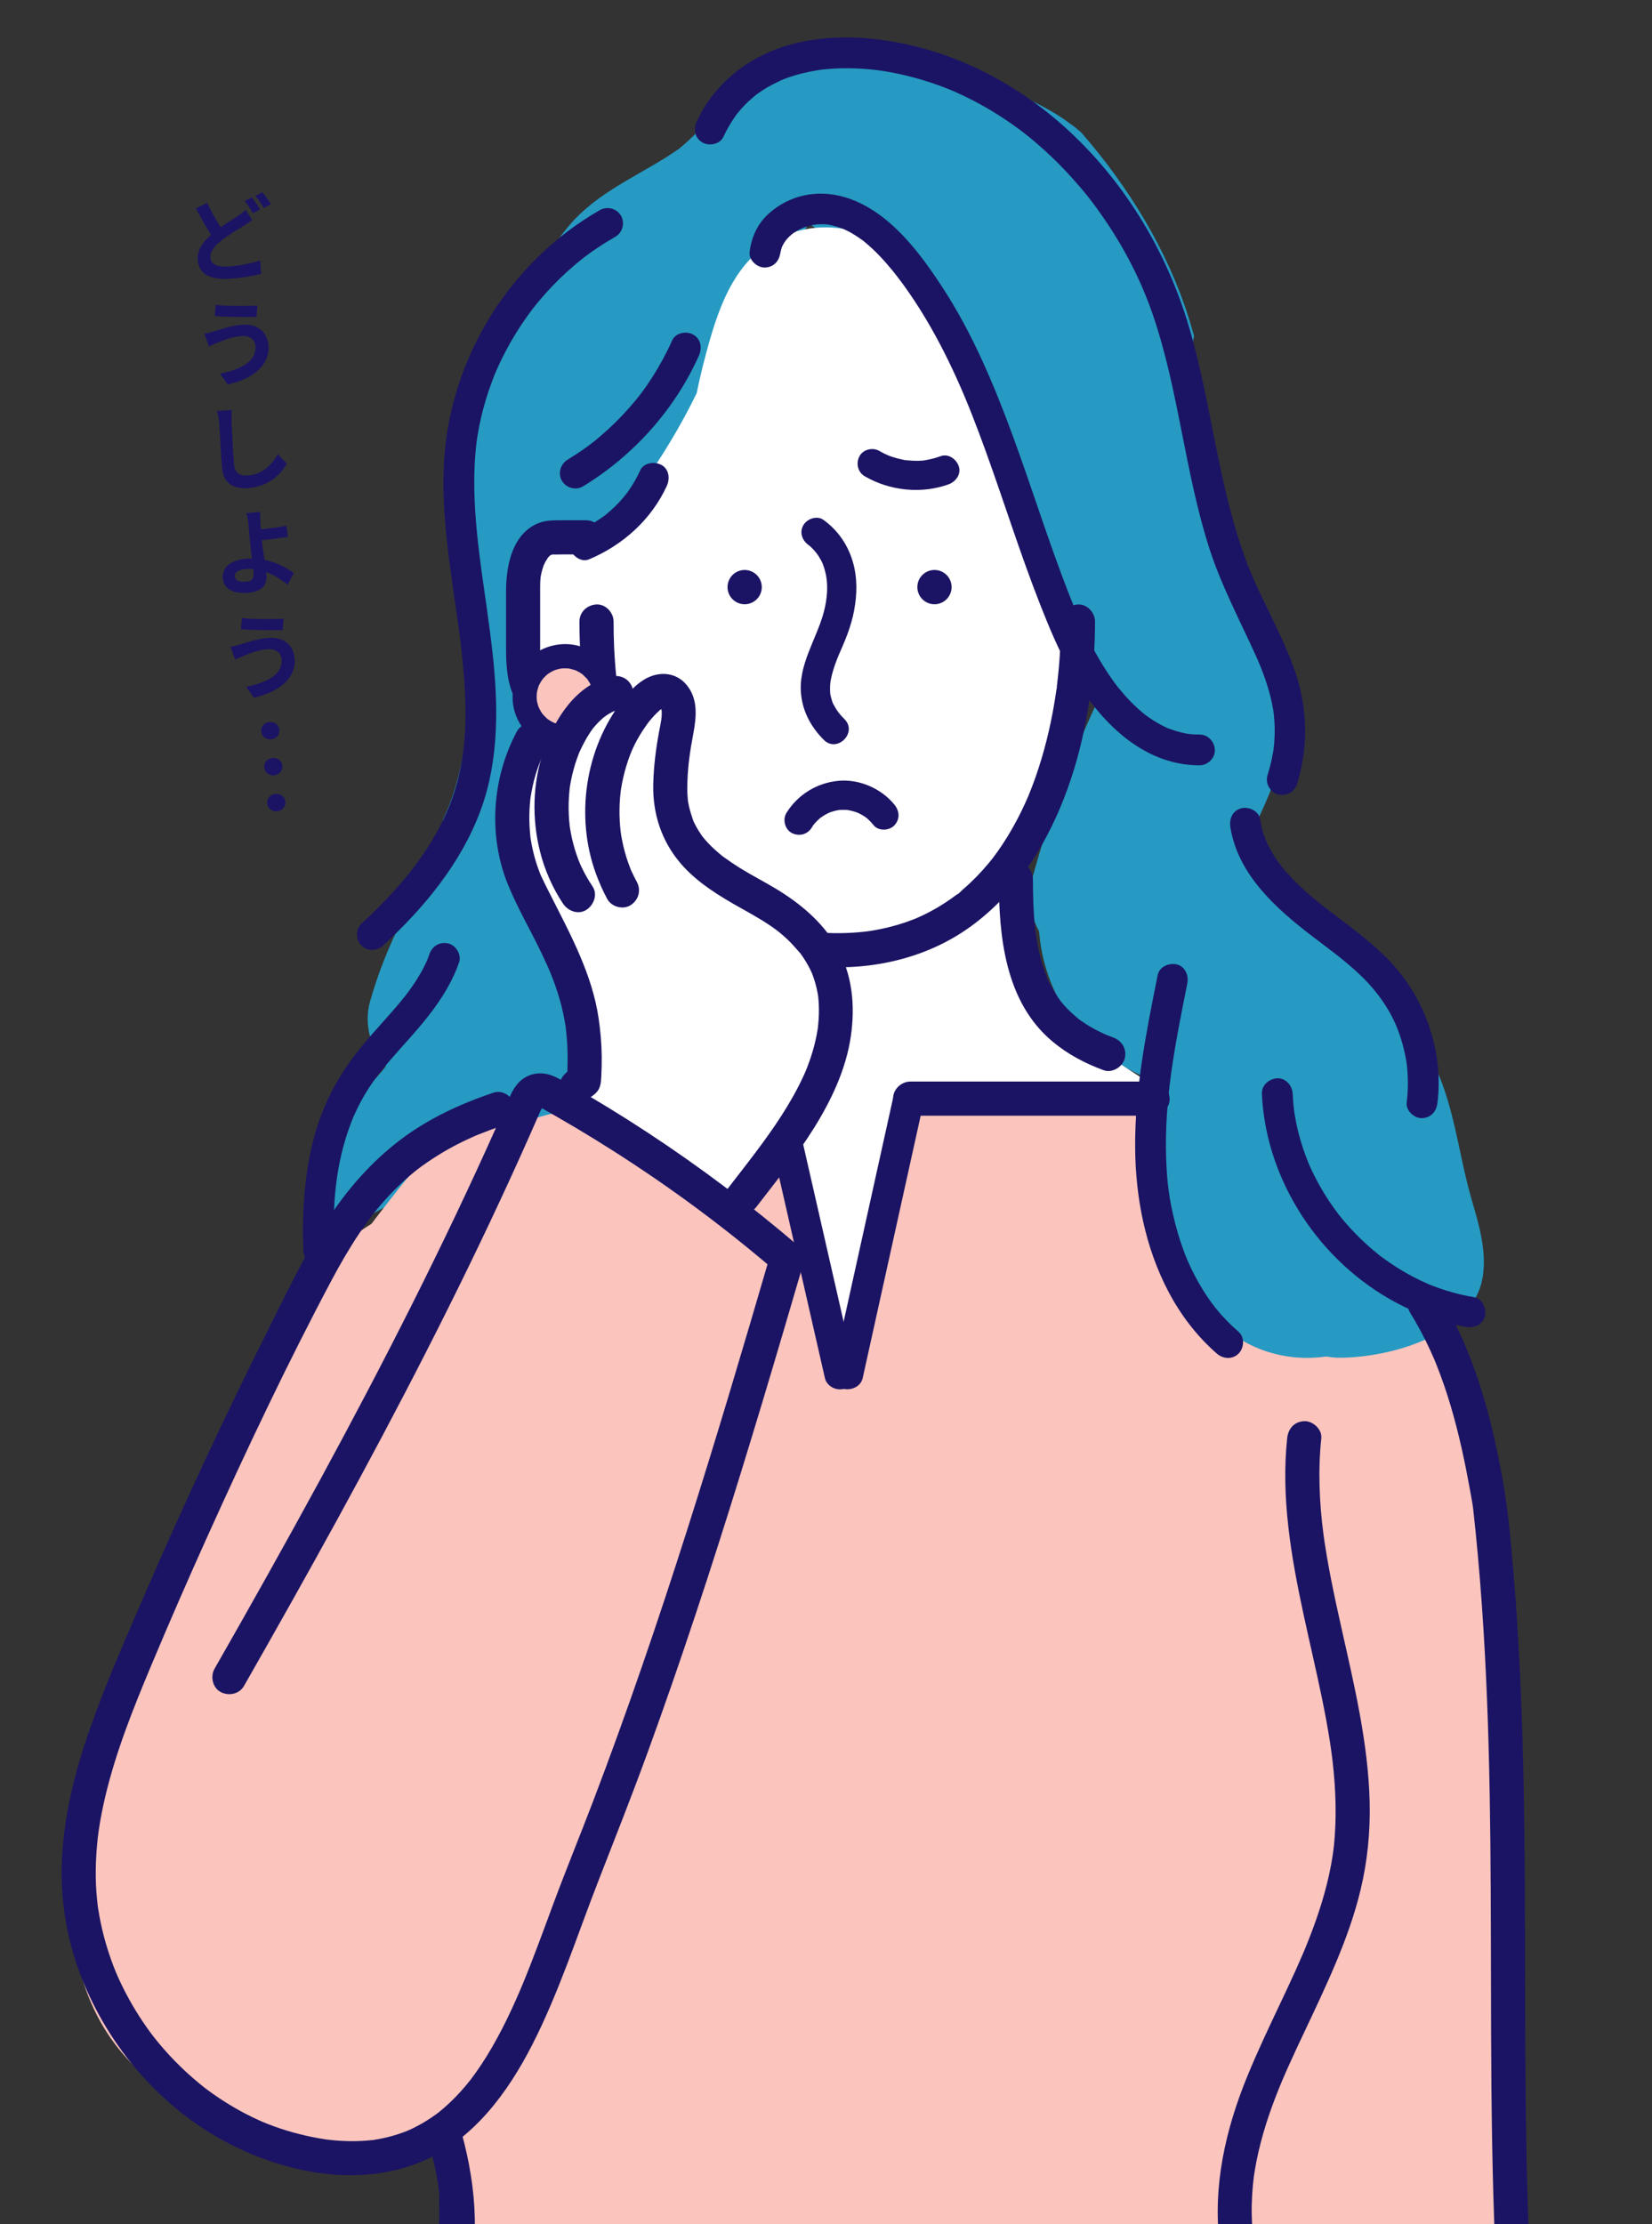 <?xml version="1.0" encoding="utf-8"?>
<!-- Generator: Adobe Illustrator 15.0.0, SVG Export Plug-In  -->
<!DOCTYPE svg PUBLIC "-//W3C//DTD SVG 1.1//EN" "http://www.w3.org/Graphics/SVG/1.1/DTD/svg11.dtd">
<svg version="1.1"
	 xmlns="http://www.w3.org/2000/svg" xmlns:xlink="http://www.w3.org/1999/xlink" xmlns:a="http://ns.adobe.com/AdobeSVGViewerExtensions/3.0/"
	 x="0px" y="0px" width="243px" height="327px" viewBox="0 0 243 327" enable-background="new 0 0 243 327" xml:space="preserve">
<rect x="0" y="0" width="243" height="327" fill="#333333" stroke="none"/>
<defs>
</defs>
<g>
	<defs>
		<rect id="SVGID_2_" width="243" height="327"/>
	</defs>
	<clipPath id="SVGID_4_">
		<use xlink:href="#SVGID_2_"  overflow="visible"/>
	</clipPath>
	<g clip-path="url(#SVGID_4_)">
		<g>
			<g>
				<path fill="#FBC4BD" d="M221.521,253.37c-0.49-13.246-0.545-26.818-4.14-39.679c-3.213-11.497-8.876-21.929-16.21-31.284
					c-3.779-4.819-8.104-9.175-12.896-12.986c-6.1-4.852-13.051-10.009-21.189-9.873c-1.075-0.403-2.245-0.588-3.484-0.485
					c-4.753,0.393-9.51,0.764-14.261,1.18c-1.72,0.15-3.407,0.331-5.063,0.598c-0.129-0.015-0.259-0.024-0.389-0.04
					c-1.791-0.212-3.605,0.371-5.19,1.401c-1.466,0.51-2.902,1.151-4.307,1.978c-3.454,2.033-6.326,7.345-4.641,11.405
					c0.512,1.233,0.968,2.474,1.316,3.764c-1.786,6.093-3.721,12.14-5.797,18.139c-0.294-0.931-0.584-1.863-0.857-2.8
					c-1.231-4.222-2.26-8.499-3.212-12.791c-1.021-4.601-1.457-9.829-3.732-14.021c-3.457-6.368-9.869-7.764-16.579-7.505
					c-5.871,0.226-12.987,0.478-17.188,5.086c-0.651,0.713-1.192,1.508-1.659,2.354c-4.963,1.292-9.735,3.218-14.237,5.676
					c-1.718,0.695-3.426,1.426-5.122,2.194c-8.859,4.016-17.385,9.726-22.362,18.319c-2.934,5.067-4.653,10.819-5.704,16.709
					c-10.053,22.795-10.93,48.409-11.18,73.052c-0.066,6.478-0.125,12.957-0.354,19.431c0.068,0.054,0.137,0.103,0.204,0.161
					c8.511,7.439,16.973,14.221,28.707,14.908c0.884,0.053,1.607,0.344,2.176,0.782c0.002-0.001,0.004-0.002,0.006-0.002
					c2.371-0.804,4.686-1.763,7.057-2.566c1.984-0.672,4.221,0.771,4.75,2.696c0.141,0.514,0.168,1.021,0.102,1.503
					c0.255,0.358,0.444,0.783,0.54,1.277c1.773,9.106,0.697,18.398-1.711,27.288c-0.044,0.164-0.097,0.317-0.155,0.466
					c11.705,1.413,23.295,1.503,35.101,1.025c24.418-0.986,48.834-2.026,73.251-3.04c13.786-0.572,27.572-1.145,41.358-1.717
					c5.301-0.221,10.308-4.449,10.099-10.099L221.521,253.37z"/>
				<path fill="#269AC2" d="M218.258,185.007c-0.096-2.809-0.893-5.604-1.696-8.321c-2.4-8.125-2.657-16.237-7.545-23.568
					c-0.756-1.712-2.179-2.996-3.882-3.834c-3.815-6.167-9.114-11.646-14.246-16.45c-0.842-0.789-1.822-1.419-2.872-1.895
					c-0.627-1.097-1.229-2.208-1.774-3.348c-0.091-0.19-0.488-1.119-0.566-1.276c-0.275-0.719-0.535-1.444-0.785-2.173
					c-0.218-0.636-0.496-1.251-0.823-1.839c1.985-3.646,3.521-7.481,4.614-11.508c1.566-2.087,2.44-4.907,2.263-7.587
					c-8.63-16.321-16.023-33.2-15.542-52.093c0.016-0.611,0.102-1.177,0.239-1.703c-0.263-0.912-0.525-1.825-0.811-2.731
					c-3.1-9.851-8.818-19.216-15.794-27.211c-0.338-0.293-0.682-0.584-1.036-0.871c0.144,0.138-1.357-0.983-1.529-1.099
					c-0.751-0.502-1.521-0.976-2.309-1.419c-0.598-0.337-1.207-0.657-1.824-0.959c-0.346-0.17-0.697-0.33-1.048-0.488
					c-0.11-0.043-0.292-0.115-0.558-0.221c-3.729-1.403-7.818-2.281-11.484-2.659c-1.747-0.18-3.367-0.828-4.594-1.882
					c-1.216-0.357-2.445-0.624-3.679-0.808c-0.203-0.132-0.397-0.273-0.602-0.403c-3.63-2.296-8.825-1.57-11.985,1.299
					c-4.477-1.425-9.441,0.139-11.983,4.392c-0.6,1.004-1.229,1.985-1.911,2.935c-0.086,0.106-0.195,0.235-0.313,0.368
					c-0.522,0.584-1.041,1.166-1.59,1.726c-0.873,0.89-1.792,1.728-2.75,2.525c-0.057,0.036-0.125,0.081-0.211,0.138
					c-0.52,0.348-1.033,0.701-1.563,1.033c-4.919,3.085-10.385,5.456-14.251,9.966c-2.19,2.555-3.886,5.343-5.347,8.266
					c-1.303,0.802-2.417,1.925-3.181,3.397c-3.22,6.219-6.078,12.616-8.637,19.135c-0.071,0.18-0.146,0.367-0.219,0.55
					c0.387,0.854,0.639,1.79,0.733,2.766c1.022,10.593,2.352,21.172,2.054,31.839c-0.194,6.979-0.913,15.048-4.1,21.59
					c0.152,1.777,0.314,3.555,0.496,5.33c-2.835,2.533-4.838,6.14-6.518,9.445c-1.926,3.792-3.512,7.803-4.671,11.895
					c-0.927,3.272,0.079,6.977,2.321,9.525c-0.169,0.217-0.409,0.521-0.586,0.732c-0.629,0.747-1.285,1.47-1.955,2.176
					c-1.809,1.813-3.705,3.536-5.674,5.179c-4.072,3.399-3.772,10.819,0,14.282c0.735,0.675,1.5,1.211,2.282,1.639
					c6.525-3.938,13.299-7.373,20.482-9.822c0.199-0.222,0.402-0.44,0.599-0.663c0.353,0.062,0.715,0.097,1.082,0.114
					c2.487-0.787,5.024-1.455,7.617-1.982c3.965-2.355,6.547-6.504,8.916-10.975c1.752-3.308,3.38-6.707,4.63-10.229
					c0.566-0.858,0.981-1.831,1.181-2.923c0.161-0.879,0.294-1.759,0.414-2.638c0.209-0.97,0.388-1.948,0.521-2.938
					c0.899-6.693-0.364-12.922-1.941-19.422c-1.575-6.491-3.15-12.981-4.725-19.473c-0.691-2.848-2.875-5.207-5.548-6.467
					c-0.025-3.465-0.002-6.929,0.078-10.395c2.907,0.245,5.937-0.55,7.786-2.837c9.245-11.439,16.021-24.479,19.293-38.879
					c0.038-0.165,0.062-0.331,0.092-0.496c2.446-0.622,4.622-2.086,5.768-4.517c0.555-1.176,1.272-2.234,1.892-3.375
					c0.015-0.014,0.028-0.03,0.043-0.045c0.505,0.435,1.073,0.815,1.704,1.131c1.515,0.758,2.985,1.578,4.399,2.512
					c0.489,0.322,0.965,0.664,1.439,1.007c0.172,0.142,0.606,0.486,0.889,0.731c2.456,2.116,4.629,4.49,6.698,6.979
					c0.099,0.118,0.173,0.207,0.237,0.283c0.008,0.021,0.057,0.096,0.175,0.261c0.455,0.635,0.916,1.265,1.358,1.908
					c0.978,1.42,1.911,2.87,2.809,4.343c1.709,2.803,3.283,5.685,4.786,8.602c1.178,2.287,2.331,4.586,3.488,6.879
					c0.024,0.059,0.048,0.118,0.072,0.177c1.194,2.903,2.399,5.806,3.652,8.686c-2.797,4.124-2.064,8.91,1.098,12.883
					c3.315,4.165,6.846,8.135,10.575,11.908c-4.347,9.035-7.933,18.436-10.556,28.114c-0.691,2.552-0.257,5.36,1.018,7.68
					c0.077,0.838,0.176,1.679,0.325,2.525c1.527,8.672,7.225,15.477,15.145,18.873c-0.323,0.986-0.465,2.046-0.371,3.161
					c0.814,9.599,2.311,21.248,8.045,29.335c3.642,5.136,8.905,8.465,15.287,8.81c1.305,0.07,2.594-0.003,3.865-0.18
					c0.601,0.114,1.22,0.182,1.867,0.183c7.529,0.011,20-3.43,21.145-12.172C218.254,186.633,218.285,185.819,218.258,185.007z"/>
				<path fill="#FFFFFF" d="M170.293,160.432c-0.207-0.227-0.139-0.191-0.008-0.089c0-0.01-0.002-0.019-0.002-0.027
					c-0.002-0.003-0.004-0.004-0.006-0.007c-0.263-0.236-0.518-0.48-0.777-0.721c-0.071-0.024-0.942-0.696-1.14-0.826
					c-2.25-1.488-4.5-2.86-6.628-4.495c-0.888-0.063-1.648-0.161-2.449-0.313c-5.541-4.317-8.667-11.236-9.749-18.217
					c-0.031-0.083-0.065-0.165-0.096-0.249c-0.682-1.807-1.295-3.637-1.901-5.471c-0.338-1.024-0.833-2.014-1.456-2.918
					c1.822-2.106,3.488-4.396,4.979-6.547c6.066-8.745,6.803-19.314,4.69-29.478c-2.275-10.942-7.473-21.562-12.113-31.659
					c-0.27-0.587-0.618-1.124-1.024-1.612c-1.254-5.231-2.858-10.662-5.625-15.116c-4.76-7.664-14.187-11.808-22.663-7.559
					c-6.636,3.327-8.912,10.941-10.658,17.581c-0.439,1.671-0.838,3.372-1.186,5.091c-0.282,0.576-0.568,1.15-0.861,1.721
					c-2.492,4.846-5.407,9.445-8.661,13.813c-0.948,1.272-1.394,2.811-1.447,4.403c-0.397-0.11-0.794-0.2-1.187-0.253
					c-5.072-0.682-9.515,2.4-11.08,7.233c-0.578,1.785-0.755,3.615-0.609,5.407c-0.367,7.063,1.593,14.17,8.047,18.144
					c1.665,1.025,3.582,1.702,5.575,2.023c0.653,2.342,1.332,4.677,2.224,6.944c1.884,4.783,4.448,9.167,8.105,12.595
					c-0.006,0.029-0.011,0.06-0.017,0.09c-0.814,4.152-1.91,8.252-3.273,12.258c-1.26,3.703-1.941,5.386-3.439,8.41
					c-3.351,1.724-5.852,5.455-5.687,9.129c0.011,0.235,0.038,0.46,0.06,0.688c0.297-0.023,0.597-0.029,0.902,0.003
					c6.44,0.681,12.809,1.886,19.247,2.566c3.019,0.318,5.746,1.864,6.588,5.016c3.118,11.676,4.078,24.142,8.15,35.57
					c0.356-1.006,0.729-2.01,1.11-3.013c1.34-11.651,3.024-23.437,7.076-34.482c0.434-1.182,1.107-2.227,1.952-3.058
					c0.91-1.955,2.625-3.507,4.91-3.834c-0.162,1.017-0.172,1.985-0.056,2.903c0.698-0.243,1.479-0.384,2.349-0.386
					c9.203-0.025,18.433-0.586,27.587,0.642c0.234,0.031,0.462,0.079,0.691,0.125C170.498,161.817,170.346,161.137,170.293,160.432z
					"/>
			</g>
			<g>
				<path fill="#1B1464" d="M156.051,91.38c-0.002,1.799-0.064,3.597-0.191,5.391c-0.064,0.912-0.144,1.823-0.241,2.732
					c-0.047,0.446-0.099,0.893-0.154,1.338c-0.023,0.189-0.004,0.501-0.086,0.67c0.162-0.334,0.059-0.425,0.021-0.163
					c-0.024,0.168-0.048,0.336-0.072,0.504c-0.549,3.739-1.376,7.443-2.543,11.039c-0.3,0.927-0.623,1.846-0.971,2.755
					c-0.163,0.427-0.331,0.852-0.504,1.273c-0.042,0.104-0.08,0.218-0.131,0.315c0.028-0.053,0.23-0.533,0.053-0.128
					c-0.103,0.234-0.204,0.47-0.309,0.702c-0.772,1.722-1.643,3.4-2.623,5.014c-0.477,0.785-0.979,1.555-1.509,2.305
					c-0.255,0.361-0.523,0.713-0.785,1.07c-0.198,0.271,0.3-0.375,0.089-0.114c-0.07,0.086-0.137,0.174-0.206,0.26
					c-0.155,0.194-0.311,0.386-0.47,0.577c-1.16,1.392-2.429,2.693-3.805,3.873c-0.27,0.231-0.683,0.729-1.02,0.836
					c0.31-0.099,0.325-0.245,0.116-0.09c-0.088,0.066-0.176,0.133-0.265,0.198c-0.222,0.164-0.446,0.325-0.672,0.483
					c-0.752,0.524-1.53,1.014-2.329,1.464c-0.813,0.458-1.648,0.876-2.502,1.253c-0.1,0.044-0.21,0.102-0.315,0.137
					c0.562-0.184,0.256-0.106,0.122-0.055c-0.215,0.084-0.43,0.171-0.646,0.253c-0.493,0.187-0.991,0.359-1.493,0.519
					c-0.947,0.3-1.908,0.553-2.879,0.759c-0.485,0.104-0.973,0.195-1.463,0.276c-0.249,0.041-0.499,0.074-0.748,0.113
					c-0.361,0.058,0.465-0.048,0.099-0.014c-0.16,0.015-0.319,0.038-0.479,0.056c-2.318,0.254-4.668,0.286-6.992,0.084
					c-0.289-0.025-0.577-0.054-0.865-0.086c-0.143-0.017-0.286-0.035-0.428-0.052c-0.387-0.045,0.412,0.067,0.03,0.003
					c-0.591-0.101-1.183-0.19-1.771-0.311c-1.111-0.228-2.21-0.516-3.29-0.864c-0.513-0.166-1.021-0.346-1.524-0.538
					c-0.25-0.096-0.497-0.196-0.745-0.297c-0.342-0.138,0.382,0.174,0.049,0.019c-0.15-0.07-0.303-0.134-0.454-0.203
					c-1.016-0.465-2.006-0.986-2.964-1.562c-0.921-0.553-1.809-1.157-2.67-1.8c-0.065-0.049-0.393-0.308-0.132-0.1
					c0.26,0.207-0.066-0.055-0.128-0.105c-0.202-0.164-0.403-0.327-0.601-0.494c-0.422-0.355-0.834-0.721-1.237-1.098
					c-0.808-0.754-1.577-1.549-2.307-2.378c-0.345-0.392-0.681-0.792-1.008-1.198c-0.1-0.124-0.556-0.733-0.212-0.265
					c-0.175-0.237-0.354-0.472-0.527-0.711c-1.3-1.796-2.438-3.708-3.418-5.696c-0.237-0.479-0.464-0.965-0.683-1.453
					c-0.109-0.245-0.217-0.491-0.322-0.738c0.225,0.529-0.111-0.284-0.168-0.428c-0.526-1.331-0.996-2.685-1.422-4.05
					c-0.895-2.868-1.585-5.799-2.094-8.759c-0.481-2.805-0.775-5.57-0.92-8.671c-0.06-1.283-0.084-2.567-0.084-3.852
					c0-1.313-1.154-2.57-2.51-2.51c-1.359,0.062-2.51,1.103-2.51,2.51c0,6.183,0.674,12.397,2.121,18.412
					c1.274,5.296,3.144,10.546,5.983,15.217c4.987,8.206,12.934,14.503,22.443,16.451c8.905,1.823,18.746,0.424,26.325-4.765
					c6.812-4.663,11.386-11.646,14.366-19.236c2.907-7.404,4.271-15.446,4.553-23.376c0.032-0.9,0.047-1.802,0.048-2.703
					c0.001-1.313-1.155-2.57-2.51-2.51C157.199,88.932,156.052,89.973,156.051,91.38L156.051,91.38z"/>
				<circle fill="#1B1464" cx="137.456" cy="86.319" r="2.52"/>
				<circle fill="#1B1464" cx="109.535" cy="86.319" r="2.52"/>
				<path fill="#1B1464" d="M118.949,80.147c0.459,0.33,1.129,1.076,1.482,1.647c0.557,0.903,0.724,1.341,0.983,2.377
					c0.439,1.756,0.289,3.852-0.249,5.856c-1.075,4.005-3.794,7.735-3.329,12.086c0.28,2.618,1.497,4.815,3.346,6.67
					c1.957,1.964,5-1.077,3.042-3.042c-0.743-0.745-1.165-1.295-1.67-2.264c-0.197-0.377-0.075-0.164-0.039-0.069
					c-0.038-0.097-0.072-0.194-0.105-0.293c-0.066-0.193-0.124-0.389-0.173-0.587c-0.057-0.228-0.105-0.458-0.138-0.689
					c0.055,0.398,0.002-0.193-0.002-0.322c-0.014-0.437,0.007-0.874,0.057-1.309c-0.042,0.364,0.027-0.127,0.049-0.245
					c0.047-0.242,0.102-0.483,0.162-0.724c0.248-0.982,0.595-1.938,0.982-2.873c-0.077,0.186,0.13-0.301,0.16-0.367
					c0.124-0.282,0.249-0.563,0.37-0.847c0.269-0.631,0.534-1.264,0.771-1.907c0.424-1.146,0.774-2.324,0.996-3.528
					c0.437-2.362,0.483-4.801-0.2-7.125c-0.739-2.513-2.201-4.632-4.324-6.16c-0.943-0.679-2.396-0.164-2.943,0.771
					C117.544,78.288,118.004,79.467,118.949,80.147L118.949,80.147z"/>
				<path fill="#1B1464" d="M96.188,129.259c0,2.363,0.01,4.728-0.064,7.09c-0.032,1.009-0.08,2.018-0.158,3.024
					c-0.037,0.478-0.08,0.955-0.132,1.431c-0.021,0.189-0.004,0.525-0.083,0.698c0.02-0.044,0.088-0.611,0.02-0.151
					c-0.021,0.142-0.042,0.284-0.063,0.426c-0.278,1.788-0.71,3.554-1.357,5.245c-0.073,0.191-0.131,0.451-0.247,0.619
					c0.363-0.523,0.013-0.041-0.085,0.17c-0.203,0.439-0.421,0.873-0.652,1.299c-0.471,0.87-0.998,1.708-1.567,2.516
					c-0.164,0.232-0.342,0.456-0.503,0.689c-0.204,0.295,0.266-0.327,0.038-0.046c-0.104,0.128-0.204,0.259-0.307,0.386
					c-0.387,0.479-0.788,0.946-1.199,1.404c-0.963,1.069-1.987,2.082-3.043,3.061c-0.965,0.895-0.973,2.656,0,3.549
					c1.033,0.949,2.519,0.954,3.549,0c3.358-3.11,6.474-6.693,8.292-10.939c1.68-3.923,2.288-8.07,2.477-12.314
					c0.121-2.716,0.104-5.437,0.104-8.155c0-1.313-1.154-2.57-2.509-2.509C97.338,126.811,96.188,127.853,96.188,129.259
					L96.188,129.259z"/>
				<path fill="#1B1464" d="M146.919,129.259c0.007,8.471,0.931,18.052,7.897,23.868c2.258,1.886,4.79,3.221,7.546,4.228
					c1.235,0.45,2.803-0.505,3.087-1.753c0.322-1.416-0.431-2.604-1.753-3.087c-0.285-0.104-0.568-0.214-0.852-0.323
					c-0.086-0.033-0.446-0.189-0.016-0.003c-0.133-0.058-0.267-0.116-0.399-0.176c-0.512-0.232-1.017-0.482-1.51-0.753
					c-0.441-0.24-0.873-0.498-1.294-0.771c-0.191-0.124-0.38-0.251-0.566-0.382c-0.105-0.073-0.208-0.149-0.312-0.224
					c-0.505-0.355,0.251,0.218-0.02-0.01c-0.75-0.629-1.473-1.267-2.127-1.996c-0.138-0.154-0.273-0.311-0.406-0.47
					c-0.075-0.09-0.146-0.186-0.223-0.273c0.374,0.431,0.151,0.201,0.071,0.091c-0.273-0.378-0.541-0.756-0.788-1.15
					c-0.246-0.393-0.477-0.795-0.692-1.205c-0.185-0.353-0.551-0.856-0.601-1.255c0.006,0.052,0.218,0.544,0.049,0.117
					c-0.043-0.109-0.087-0.217-0.129-0.326c-0.074-0.191-0.145-0.384-0.214-0.576c-0.158-0.445-0.302-0.896-0.434-1.35
					c-0.269-0.927-0.484-1.867-0.658-2.816c-0.083-0.455-0.154-0.912-0.223-1.369c-0.021-0.139-0.108-0.467,0.014,0.111
					c-0.025-0.119-0.032-0.253-0.046-0.372c-0.03-0.25-0.058-0.501-0.083-0.751c-0.238-2.333-0.298-4.68-0.3-7.023
					c-0.001-1.313-1.154-2.57-2.51-2.509C148.07,126.811,146.918,127.853,146.919,129.259L146.919,129.259z"/>
				<path fill="#1B1464" d="M64.577,323.329c0.106,2.291,0.015,4.586-0.272,6.861c-0.074,0.592,0.334,1.374,0.735,1.774
					c0.435,0.436,1.149,0.764,1.774,0.735c0.649-0.029,1.322-0.242,1.774-0.735c0.131-0.169,0.262-0.338,0.393-0.508
					c0.227-0.392,0.341-0.813,0.342-1.267c0.287-2.276,0.378-4.57,0.272-6.861c-0.031-0.662-0.259-1.299-0.735-1.774
					c-0.436-0.436-1.149-0.764-1.774-0.735C65.779,320.878,64.512,321.925,64.577,323.329L64.577,323.329z"/>
				<path fill="#1B1464" d="M54.385,211.671c0.885,8.402-0.383,16.112-2.129,24.211c-1.765,8.187-3.917,16.319-4.69,24.682
					c-0.407,4.408-0.357,8.818,0.248,13.205c0.566,4.102,1.725,8.072,3.193,11.937c1.523,4.01,3.337,7.899,5.168,11.775
					c1.754,3.712,3.283,7.066,4.678,10.752c1.609,4.251,2.929,8.635,3.613,13.137c0.123,0.807,0.236,1.829,0.314,2.959
					c0.078,1.124,0.109,2.251,0.091,3.377c-0.019,1.133-0.088,2.265-0.212,3.391c0.003-0.025-0.108,0.863-0.047,0.42
					c-0.038,0.272-0.081,0.545-0.126,0.816c-0.106,0.639-0.233,1.272-0.373,1.904c-0.283,1.278,0.385,2.775,1.752,3.087
					c1.271,0.289,2.784-0.382,3.087-1.753c1.847-8.338,0.684-16.881-1.935-24.921c-2.597-7.97-6.558-15.341-9.855-23.019
					c-0.298-0.693-0.608-1.446-0.964-2.354c-0.39-0.99-0.761-1.988-1.11-2.993c-0.702-2.025-1.319-4.085-1.783-6.179
					c-0.477-2.148-0.699-3.726-0.855-5.843c-0.154-2.087-0.177-4.183-0.092-6.273c0.173-4.302,0.73-7.969,1.55-12.185
					c0.792-4.071,1.75-8.107,2.654-12.154c2.045-9.157,3.836-18.564,2.844-27.979c-0.137-1.302-1.056-2.575-2.51-2.51
					C55.652,209.217,54.237,210.272,54.385,211.671L54.385,211.671z"/>
				<path fill="#1B1464" d="M189.336,211.457c-0.917,8.648,0.565,17.336,2.38,25.772c0.908,4.218,1.912,8.413,2.776,12.64
					c0.428,2.093,0.821,4.192,1.147,6.303c0.279,1.805,0.512,3.687,0.668,5.875c0.149,2.087,0.2,4.183,0.118,6.274
					c-0.089,2.284-0.255,3.85-0.626,5.84c-0.694,3.722-1.857,7.348-3.238,10.867c-0.163,0.414-0.329,0.827-0.497,1.239
					c-0.084,0.206-0.17,0.411-0.255,0.616c-0.281,0.683,0.199-0.458-0.092,0.22c-0.38,0.883-0.766,1.764-1.162,2.641
					c-0.759,1.68-1.546,3.347-2.335,5.012c-1.628,3.436-3.252,6.871-4.7,10.389c-3.243,7.877-5.173,16.289-4.106,24.833
					c0.162,1.298,1.038,2.575,2.51,2.509c1.22-0.055,2.684-1.114,2.509-2.509c-0.243-1.95-0.353-3.912-0.307-5.876
					c0.021-0.905,0.074-1.809,0.157-2.71c0.041-0.444,0.092-0.888,0.145-1.33c0.087-0.734-0.086,0.517,0.03-0.212
					c0.046-0.291,0.089-0.582,0.138-0.873c0.603-3.587,1.662-7.08,2.96-10.474c0.311-0.814,0.639-1.622,0.972-2.428
					c0.276-0.672-0.201,0.463,0.086-0.205c0.086-0.2,0.172-0.401,0.259-0.603c0.203-0.468,0.409-0.935,0.617-1.4
					c0.747-1.672,1.525-3.329,2.309-4.983c1.64-3.464,3.285-6.924,4.765-10.46c1.441-3.442,2.704-6.966,3.576-10.598
					c1.001-4.174,1.426-8.477,1.331-12.766c-0.192-8.68-2.245-17.191-4.133-25.622c-0.528-2.357-1.047-4.718-1.514-7.088
					c-0.233-1.18-0.453-2.362-0.654-3.548c-0.1-0.591-0.196-1.182-0.287-1.774c-0.039-0.253-0.077-0.507-0.113-0.761
					c-0.013-0.086-0.144-1.047-0.085-0.601c-0.616-4.711-0.83-9.478-0.328-14.21c0.139-1.31-1.253-2.565-2.51-2.51
					C190.368,209.014,189.485,210.054,189.336,211.457L189.336,211.457z"/>
				<path fill="#1B1464" d="M224.933,329.959c-0.772-18.763-0.514-37.543-0.662-56.316c-0.074-9.374-0.252-18.749-0.709-28.113
					c-0.228-4.678-0.526-9.352-0.912-14.018c-0.398-4.813-0.817-9.623-1.69-14.376c-1.704-9.283-4.222-18.577-9.211-26.683
					c-0.688-1.117-2.276-1.646-3.434-0.9c-1.121,0.723-1.637,2.237-0.9,3.434c1.105,1.796,2.1,3.656,2.98,5.573
					c0.176,0.382,0.345,0.768,0.514,1.153c0.333,0.757-0.171-0.435,0.141,0.332c0.096,0.234,0.192,0.468,0.285,0.703
					c0.407,1.022,0.787,2.056,1.142,3.097c1.338,3.925,2.328,7.96,3.144,12.022c0.191,0.953,0.373,1.908,0.547,2.865
					c0.183,1.008,0.451,2.403,0.526,3.085c0.259,2.35,0.496,4.701,0.708,7.055c0.421,4.672,0.749,9.352,1.004,14.035
					c1.013,18.595,0.856,37.222,0.925,55.836c0.038,10.407,0.154,20.816,0.582,31.216c0.054,1.311,1.116,2.572,2.509,2.51
					C223.736,332.41,224.991,331.364,224.933,329.959L224.933,329.959z"/>
				<path fill="#1B1464" d="M112.104,162.128c1.042,4.565,2.083,9.132,3.125,13.697c1.659,7.27,3.317,14.54,4.976,21.81
					c0.378,1.658,0.757,3.317,1.135,4.977c0.272,1.192,1.645,1.896,2.786,1.582c1.226-0.337,1.855-1.59,1.582-2.786
					c-1.042-4.566-2.083-9.132-3.125-13.697c-1.659-7.271-3.317-14.54-4.976-21.81c-0.378-1.659-0.757-3.317-1.135-4.977
					c-0.272-1.193-1.645-1.896-2.787-1.582C112.46,159.679,111.831,160.932,112.104,162.128L112.104,162.128z"/>
				<path fill="#1B1464" d="M131.439,161.106c-1.007,4.553-2.014,9.106-3.021,13.659c-1.597,7.224-3.194,14.447-4.792,21.672
					c-0.366,1.656-0.732,3.313-1.099,4.97c-0.255,1.153,0.348,2.505,1.582,2.786c1.146,0.261,2.513-0.345,2.787-1.582
					c1.006-4.553,2.013-9.106,3.02-13.659c1.597-7.224,3.194-14.448,4.792-21.672c0.367-1.656,0.733-3.313,1.099-4.97
					c0.255-1.154-0.348-2.505-1.582-2.786C133.08,159.264,131.713,159.869,131.439,161.106L131.439,161.106z"/>
				<path fill="#1B1464" d="M98.892,50.014c-0.834,1.859-1.8,3.655-2.899,5.372c-1.164,1.817-2.072,3.022-3.466,4.601
					c-1.348,1.527-2.808,2.956-4.365,4.269c-0.876,0.738-1.207,0.997-2.14,1.663c-0.829,0.592-1.682,1.148-2.552,1.679
					c-1.044,0.635-1.438,2.029-0.813,3.099c0.611,1.044,2.05,1.451,3.099,0.813c7.425-4.519,13.482-11.27,17.046-19.208
					c0.5-1.115,0.322-2.435-0.813-3.099C101.022,48.635,99.396,48.893,98.892,50.014L98.892,50.014z"/>
				<path fill="#1B1464" d="M94.171,69.157c-0.483,1.055-1.057,2.064-1.723,3.015c-0.074,0.105-0.148,0.211-0.225,0.314
					c-0.061,0.083-0.123,0.166-0.185,0.248c0.055-0.071,0.111-0.143,0.166-0.213c-0.211,0.221-0.389,0.484-0.588,0.717
					c-0.37,0.429-0.759,0.842-1.165,1.238c-0.406,0.396-0.83,0.773-1.269,1.132c-0.092,0.075-0.472,0.438-0.026,0.029
					c-0.094,0.086-0.207,0.156-0.309,0.231c-0.229,0.168-0.46,0.331-0.696,0.488c-0.471,0.314-0.956,0.609-1.453,0.881
					c-0.271,0.147-0.546,0.289-0.824,0.424c-0.139,0.067-0.279,0.133-0.42,0.196c-0.13,0.059-0.59,0.253-0.027,0.018
					c-0.57,0.238-1.028,0.485-1.354,1.041c-0.284,0.485-0.404,1.201-0.229,1.745c0.339,1.047,1.616,2.071,2.787,1.582
					c4.982-2.082,9.183-5.852,11.451-10.801c0.493-1.074,0.342-2.488-0.813-3.099C96.274,67.818,94.699,68.008,94.171,69.157
					L94.171,69.157z"/>
				<path fill="#1B1464" d="M86.217,76.492c-1.103,0-2.206,0-3.309,0c-1.492,0-2.893-0.053-4.267,0.677
					c-3.49,1.851-4.206,6.354-4.206,9.907c0,2.706,0,5.413,0,8.119c0,3.395,0.253,7.041,2.801,9.595
					c1.017,1.02,2.303,1.631,3.738,1.735c0.462,0.034,0.932,0.011,1.395,0.011c1.282,0,2.564,0,3.847,0
					c1.313,0,2.57-1.154,2.509-2.509c-0.061-1.36-1.103-2.51-2.509-2.51c-0.983,0-1.967,0-2.95,0c-0.579,0-1.158,0-1.737,0
					c-0.108,0-0.218-0.008-0.326,0c-0.415,0.029,0.224-0.006,0.217,0.051c-0.002,0.021-0.253-0.068-0.289-0.066
					c-0.338,0.016,0.127-0.067,0.179,0.094c-0.013-0.039-0.409-0.242-0.469-0.273c-0.273-0.138,0.317,0.341,0.127,0.091
					c-0.047-0.062-0.127-0.116-0.183-0.172c-0.095-0.096-0.423-0.547-0.26-0.28c0.173,0.283,0.011,0.005-0.018-0.045
					c-0.079-0.138-0.169-0.269-0.247-0.408c-0.114-0.203-0.215-0.412-0.312-0.624c0.206,0.448-0.027-0.113-0.083-0.288
					c-0.172-0.537-0.306-1.095-0.379-1.654c0.056,0.43,0-0.147-0.009-0.288c-0.016-0.248-0.021-0.496-0.023-0.745
					c0-0.055,0-0.109,0-0.164c-0.001-0.342,0-0.683,0-1.024c0-2.552,0-5.104,0-7.657c0-0.646-0.005-1.294,0-1.94
					c0.001-0.208,0.006-0.415,0.017-0.623c0.006-0.125,0.078-0.888,0.016-0.411c0.068-0.524,0.191-1.047,0.346-1.552
					c0.025-0.081,0.266-0.763,0.163-0.499c-0.104,0.268,0.167-0.336,0.218-0.432c0.1-0.184,0.278-0.374,0.347-0.569
					c0.08-0.227-0.082,0.095-0.122,0.142c0.095-0.111,0.187-0.223,0.288-0.328c0.059-0.061,0.124-0.116,0.181-0.179
					c0.321-0.351-0.279,0.125-0.065,0.035c0.119-0.049,0.664-0.415,0.309-0.203c-0.457,0.274,0.628-0.167,0.084-0.015
					c-0.347,0.097-0.125,0.016,0,0.023c0.484,0.03,0.981,0,1.466,0c1.172,0,2.344,0,3.517,0c1.313,0,2.57-1.154,2.509-2.51
					C88.665,77.643,87.624,76.492,86.217,76.492L86.217,76.492z"/>
				<path fill="#1B1464" d="M114.798,37.07c-0.066,0.562,0.021-0.05,0.043-0.143c0.042-0.181,0.106-0.354,0.152-0.534
					c0.142-0.559-0.22,0.369,0.048-0.138c0.085-0.162,0.165-0.325,0.258-0.482c0.093-0.158,0.198-0.307,0.299-0.46
					c-0.291,0.438,0.04-0.043,0.104-0.115c0.288-0.324,0.605-0.623,0.945-0.894c-0.363,0.289-0.026,0.025,0.074-0.037
					c0.135-0.083,0.265-0.174,0.4-0.256c0.33-0.197,0.671-0.373,1.023-0.529c-0.481,0.213,0.112-0.031,0.18-0.056
					c0.184-0.063,0.369-0.122,0.556-0.176c0.188-0.053,0.377-0.101,0.567-0.142c0.103-0.023,0.922-0.145,0.358-0.081
					c0.707-0.079,1.419-0.087,2.126-0.003c-0.59-0.07,0.139,0.04,0.198,0.053c0.229,0.048,0.457,0.104,0.683,0.166
					c0.225,0.062,0.447,0.13,0.668,0.205c0.146,0.05,0.292,0.102,0.437,0.157c0.253,0.102,0.288,0.114,0.102,0.038
					c0.782,0.342,1.527,0.772,2.236,1.248c0.195,0.131,0.385,0.269,0.577,0.405c0.611,0.436-0.291-0.257,0.29,0.224
					c0.428,0.354,0.848,0.716,1.252,1.098c0.697,0.655,1.356,1.352,1.986,2.071c0.261,0.298,0.518,0.602,0.77,0.907
					c0.152,0.185,0.303,0.371,0.452,0.558c0.102,0.127,0.203,0.255,0.303,0.383c0.168,0.217,0.2,0.257,0.094,0.12
					c1.183,1.536,2.284,3.138,3.318,4.778c2.065,3.274,3.851,6.719,5.447,10.245c0.862,1.906,1.447,3.309,2.231,5.294
					c0.72,1.824,1.406,3.661,2.072,5.505c1.339,3.708,2.595,7.445,3.878,11.173c1.282,3.725,2.589,7.441,4.03,11.108
					c1.376,3.503,2.82,6.998,4.708,10.261c3.983,6.884,10.266,13.472,18.773,13.503c1.185,0.004,2.32-1.045,2.265-2.266
					c-0.055-1.23-0.995-2.26-2.265-2.265c-0.417-0.001-0.833-0.016-1.248-0.051c-0.066-0.006-0.741-0.091-0.21-0.014
					c-0.2-0.029-0.4-0.063-0.599-0.102c-0.857-0.164-1.676-0.425-2.495-0.723c-0.612-0.223,0.394,0.2-0.193-0.081
					c-0.18-0.087-0.362-0.168-0.541-0.258c-0.359-0.179-0.711-0.372-1.056-0.576c-0.348-0.207-0.688-0.425-1.021-0.654
					c-0.168-0.116-0.331-0.237-0.498-0.354c-0.208-0.157-0.218-0.163-0.03-0.019c-0.108-0.084-0.215-0.17-0.321-0.257
					c-1.362-1.114-2.583-2.394-3.689-3.76c-0.013-0.017-0.453-0.573-0.181-0.222c-0.133-0.171-0.262-0.346-0.391-0.521
					c-0.215-0.293-0.426-0.589-0.633-0.888c-0.54-0.782-1.05-1.585-1.534-2.402c-1.979-3.342-3.298-6.537-4.653-10.015
					c-1.46-3.749-2.786-7.547-4.092-11.352c-2.663-7.758-5.263-15.557-8.7-23.017c-1.652-3.587-3.511-7.085-5.666-10.396
					c-2.224-3.418-4.721-6.875-7.817-9.561c-3.465-3.005-7.789-5.001-12.438-4.074c-2.001,0.398-3.917,1.383-5.416,2.766
					c-1.621,1.495-2.495,3.44-2.75,5.604c-0.139,1.182,1.141,2.315,2.265,2.266C113.878,39.275,114.649,38.336,114.798,37.07
					L114.798,37.07z"/>
				<path fill="#1B1464" d="M106.405,20.125c0.49-1.041,1.054-2.044,1.717-2.986c0.075-0.106,0.153-0.21,0.228-0.316
					c0.358-0.509-0.179,0.215,0.058-0.079c0.16-0.198,0.322-0.396,0.489-0.588c0.35-0.403,0.718-0.79,1.104-1.159
					c0.38-0.364,0.792-0.688,1.185-1.037c0.248-0.221-0.294,0.204-0.022,0.016c0.101-0.07,0.197-0.146,0.296-0.218
					c0.248-0.179,0.5-0.351,0.757-0.517c0.879-0.567,1.804-1.009,2.74-1.469c0.3-0.146-0.347,0.13-0.033,0.014
					c0.115-0.043,0.228-0.092,0.342-0.136c0.258-0.101,0.518-0.195,0.78-0.286c0.498-0.172,1-0.325,1.508-0.463
					c1.033-0.279,2.077-0.465,3.131-0.641c0.376-0.063-0.555,0.059,0.058-0.006c0.126-0.013,0.252-0.029,0.379-0.043
					c0.253-0.026,0.508-0.051,0.762-0.071c0.575-0.047,1.152-0.077,1.729-0.093c1.101-0.029,2.203-0.005,3.302,0.067
					c0.52,0.034,1.039,0.079,1.558,0.135c0.259,0.027,0.518,0.059,0.777,0.091c0.441,0.054,0.064,0.009-0.021-0.004
					c0.193,0.028,0.387,0.057,0.58,0.086c1.09,0.169,2.174,0.382,3.248,0.635c2.417,0.568,4.792,1.337,7.082,2.297
					c-0.323-0.136,0.024,0.012,0.075,0.034c0.136,0.06,0.272,0.119,0.408,0.18c0.271,0.12,0.542,0.244,0.811,0.37
					c0.604,0.283,1.203,0.578,1.795,0.887c1.116,0.58,2.209,1.204,3.277,1.869c1.067,0.664,2.11,1.368,3.126,2.109
					c0.269,0.196,0.536,0.395,0.801,0.596c0.039,0.029,0.401,0.31,0.211,0.161c-0.19-0.147,0.17,0.136,0.208,0.165
					c0.522,0.414,1.037,0.838,1.543,1.271c1.918,1.64,3.723,3.411,5.408,5.29c1.806,2.014,2.99,3.524,4.479,5.682
					c3.102,4.496,5.569,9.268,7.293,14.302c3.833,11.185,4.695,23.119,8.314,34.362c1.743,5.416,4.391,10.387,6.734,15.547
					c0.123,0.27,0.244,0.541,0.363,0.813c0.06,0.135,0.118,0.271,0.177,0.406c0.023,0.055,0.167,0.4,0.029,0.068
					c0.251,0.606,0.493,1.217,0.717,1.834c0.42,1.154,0.783,2.33,1.062,3.526c0.131,0.565,0.244,1.136,0.335,1.709
					c0.023,0.144,0.045,0.288,0.064,0.434c-0.052-0.394-0.005-0.017,0.001,0.054c0.035,0.369,0.072,0.738,0.094,1.108
					c0.078,1.314,0.038,2.638-0.122,3.944c0.039-0.317-0.013,0.088-0.019,0.127c-0.026,0.164-0.052,0.328-0.08,0.491
					c-0.059,0.335-0.124,0.667-0.196,0.999c-0.17,0.785-0.381,1.56-0.617,2.327c-0.348,1.133,0.414,2.52,1.582,2.786
					c1.227,0.279,2.414-0.369,2.786-1.582c1.713-5.577,1.53-11.333-0.412-16.821c-0.919-2.599-2.103-5.101-3.304-7.579
					c-1.18-2.436-2.463-5.022-3.386-7.359c-4.5-11.389-5.347-23.757-8.811-35.438c-3.205-10.808-9.14-20.797-17.384-28.527
					c-7.752-7.27-17.474-12.298-28.06-13.664c-4.549-0.587-9.306-0.45-13.722,0.877c-4.629,1.391-8.644,4.113-11.456,8.063
					c-0.687,0.964-1.27,1.994-1.773,3.065c-0.52,1.106-0.309,2.442,0.813,3.099C104.289,21.513,105.882,21.237,106.405,20.125
					L106.405,20.125z"/>
				<path fill="#1B1464" d="M88.236,30.889c-13.194,7.536-21.992,21.669-22.914,36.826c-0.486,7.994,0.955,15.961,2.042,23.848
					c0.112,0.812,0.211,1.553,0.339,2.591c0.121,0.978,0.233,1.956,0.333,2.937c0.201,1.979,0.349,3.966,0.406,5.955
					c0.114,3.976-0.106,7.502-0.983,11.147c-1.042,4.332-2.855,7.983-5.444,11.728c-1.271,1.84-2.485,3.337-4.042,5.059
					c-1.525,1.688-3.142,3.287-4.815,4.826c-0.901,0.828-0.839,2.363,0,3.203c0.897,0.897,2.3,0.83,3.203,0
					c6.047-5.56,11.492-12.133,14.354-19.925c2.721-7.408,2.585-15.481,1.722-23.216c-0.454-4.063-1.082-8.104-1.638-12.154
					c-0.069-0.508-0.229-1.744-0.332-2.597c-0.118-0.98-0.227-1.962-0.321-2.946c-0.188-1.948-0.324-3.902-0.369-5.86
					c-0.045-1.933-0.002-3.868,0.166-5.795c0.096-1.103,0.151-1.569,0.303-2.501c0.147-0.903,0.326-1.802,0.534-2.693
					c0.409-1.751,0.932-3.476,1.561-5.16c0.374-1.002,0.517-1.347,0.885-2.161c0.371-0.819,0.766-1.628,1.186-2.423
					c0.946-1.79,2.014-3.516,3.194-5.16c0.649-0.904,0.863-1.182,1.571-2.034c0.671-0.808,1.37-1.591,2.096-2.349
					c1.401-1.462,2.905-2.818,4.491-4.077c0.575-0.456-0.336,0.243,0.254-0.194c0.181-0.134,0.36-0.27,0.542-0.401
					c0.424-0.31,0.854-0.61,1.289-0.903c0.871-0.586,1.765-1.137,2.677-1.657c1.062-0.606,1.426-2.051,0.813-3.099
					C90.71,30.634,89.302,30.279,88.236,30.889L88.236,30.889z"/>
				<path fill="#1B1464" d="M63.159,140.291c-0.075,0.215-0.157,0.426-0.233,0.641c-0.018,0.049-0.159,0.403-0.027,0.086
					c-0.143,0.345-0.306,0.684-0.473,1.019c-0.333,0.668-0.704,1.317-1.102,1.95c-0.379,0.604-0.785,1.189-1.207,1.764
					c-0.112,0.152-0.225,0.303-0.338,0.453c0.197-0.26-0.033,0.043-0.062,0.079c-0.282,0.356-0.568,0.711-0.859,1.061
					c-1.912,2.298-3.996,4.446-5.88,6.769c-2.191,2.699-3.975,5.554-5.311,8.769c-1.246,2.999-2.047,6.161-2.507,9.373
					c-0.555,3.872-0.705,7.762-0.535,11.668c0.051,1.182,1.005,2.321,2.265,2.265c1.183-0.053,2.32-0.997,2.265-2.265
					c-0.289-6.624,0.15-12.831,2.556-19.032c0.075-0.192,0.15-0.385,0.229-0.575c-0.103,0.249,0.054-0.128,0.062-0.145
					c0.167-0.378,0.339-0.754,0.52-1.126c0.363-0.745,0.755-1.476,1.179-2.188c0.388-0.651,0.803-1.287,1.24-1.906
					c0.198-0.28,0.401-0.555,0.605-0.83c0.437-0.591-0.132,0.164,0.134-0.177c0.141-0.181,0.284-0.359,0.428-0.538
					c1.903-2.355,4.016-4.53,5.952-6.857c2.287-2.748,4.277-5.653,5.467-9.05c0.393-1.12-0.445-2.527-1.582-2.787
					C64.68,138.421,63.579,139.093,63.159,140.291L63.159,140.291z"/>
				<path fill="#1B1464" d="M180.981,121.626c1.108,6.907,6.611,11.856,11.875,15.896c2.647,2.03,5.104,3.754,7.543,6.143
					c2.282,2.234,4.159,4.938,5.224,7.759c0.317,0.84,0.588,1.697,0.81,2.566c0.121,0.475,0.228,0.953,0.32,1.434
					c0.039,0.2,0.074,0.401,0.107,0.603c0.021,0.121,0.04,0.242,0.058,0.362c-0.023-0.198-0.018-0.156,0.016,0.126
					c0.213,1.869,0.209,3.746-0.018,5.614c-0.143,1.181,1.144,2.315,2.265,2.266c1.35-0.061,2.112-1,2.265-2.266
					c0.857-7.08-1.465-14.328-6.052-19.748c-2.292-2.708-5.127-4.882-7.939-7.016c-2.57-1.95-5.071-3.782-7.395-6.22
					c-1.305-1.368-2.09-2.336-3.041-3.992c-0.896-1.562-1.361-2.802-1.67-4.73c-0.194-1.209-1.7-1.881-2.787-1.582
					C181.277,119.193,180.787,120.414,180.981,121.626L180.981,121.626z"/>
				<path fill="#1B1464" d="M170.285,143.37c-1.679,8.37-3.378,16.852-3.311,25.427c0.058,7.27,1.482,14.592,4.875,21.066
					c1.8,3.434,4.21,6.597,7.138,9.146c0.922,0.803,2.296,0.906,3.203,0c0.82-0.82,0.926-2.396,0-3.203
					c-2.546-2.218-4.241-4.345-5.874-7.215c-0.401-0.705-0.776-1.424-1.126-2.156c-0.167-0.35-0.328-0.701-0.484-1.057
					c-0.032-0.073-0.223-0.527-0.09-0.208c-0.089-0.216-0.176-0.433-0.261-0.649c-0.597-1.526-1.094-3.091-1.5-4.679
					c-0.884-3.456-1.221-6.181-1.328-9.745c-0.121-4.033,0.178-8.148,0.716-12.099c0.606-4.452,1.516-8.977,2.408-13.425
					c0.232-1.158-0.332-2.502-1.582-2.786C171.945,141.531,170.534,142.127,170.285,143.37L170.285,143.37z"/>
				<path fill="#1B1464" d="M185.614,160.804c0.583,12.841,8.582,24.834,19.904,30.798c3.168,1.67,6.585,2.889,10.118,3.491
					c1.164,0.199,2.496-0.308,2.786-1.581c0.25-1.099-0.333-2.573-1.582-2.787c-1.449-0.247-2.879-0.591-4.28-1.037
					c-0.665-0.211-1.322-0.445-1.971-0.7c-0.195-0.077-0.389-0.155-0.582-0.235c0.364,0.151,0.03,0.012-0.036-0.018
					c-0.381-0.172-0.763-0.343-1.14-0.525c-1.319-0.638-2.597-1.363-3.823-2.166c-0.585-0.383-1.158-0.783-1.72-1.199
					c-0.027-0.021-0.578-0.439-0.209-0.154c-0.11-0.086-0.22-0.173-0.33-0.26c-0.328-0.263-0.651-0.53-0.97-0.804
					c-1.117-0.958-2.175-1.984-3.168-3.07c-0.473-0.517-0.931-1.048-1.374-1.591c-0.111-0.137-0.22-0.273-0.329-0.41
					c-0.251-0.316,0.308,0.415-0.096-0.123c-0.253-0.337-0.502-0.675-0.745-1.019c-0.847-1.201-1.621-2.453-2.314-3.749
					c-0.33-0.616-0.641-1.242-0.933-1.877c-0.059-0.127-0.116-0.254-0.173-0.381c-0.017-0.038-0.29-0.674-0.103-0.229
					c-0.162-0.386-0.315-0.775-0.462-1.168c-0.562-1.502-1.017-3.045-1.353-4.612c-0.088-0.41-0.167-0.821-0.239-1.233
					c-0.03-0.172-0.058-0.344-0.085-0.517c-0.015-0.096-0.109-0.827-0.05-0.332c-0.1-0.835-0.172-1.671-0.21-2.512
					c-0.054-1.183-1.003-2.321-2.265-2.266C186.698,158.592,185.557,159.535,185.614,160.804L185.614,160.804z"/>
				<path fill="#1B1464" d="M84.585,164.035c3.343,0,6.686,0,10.029,0c5.331,0,10.662,0,15.993,0c1.227,0,2.454,0,3.681,0
					c1.313,0,2.57-1.154,2.509-2.51c-0.061-1.359-1.103-2.509-2.509-2.509c-3.343,0-6.687,0-10.03,0c-5.331,0-10.662,0-15.993,0
					c-1.227,0-2.454,0-3.68,0c-1.313,0-2.57,1.154-2.51,2.509C82.137,162.886,83.179,164.035,84.585,164.035L84.585,164.035z"/>
				<path fill="#1B1464" d="M133.892,164.035c4.017,0,8.033,0,12.049,0c6.399,0,12.798,0,19.198,0c1.465,0,2.931,0,4.396,0
					c1.313,0,2.57-1.154,2.509-2.51c-0.061-1.359-1.103-2.509-2.509-2.509c-4.017,0-8.033,0-12.05,0c-6.399,0-12.798,0-19.197,0
					c-1.465,0-2.931,0-4.396,0c-1.313,0-2.57,1.154-2.509,2.509C131.443,162.886,132.485,164.035,133.892,164.035L133.892,164.035z"
					/>
				<g>
					<circle fill="#FBC4BD" cx="83.1" cy="102.418" r="5.94"/>
					<path fill="#1B1464" d="M87.259,102.418c-0.002,0.166-0.011,0.33-0.021,0.495c-0.021,0.353-0.01,0.087,0.003,0.011
						c-0.046,0.263-0.105,0.522-0.184,0.777c-0.046,0.15-0.099,0.301-0.158,0.446c0.031-0.075,0.149-0.281-0.012,0.003
						c-0.155,0.273-0.303,0.539-0.478,0.801c-0.271,0.406,0.141-0.152-0.055,0.066c-0.086,0.096-0.17,0.193-0.26,0.285
						c-0.082,0.085-0.621,0.553-0.336,0.334c-0.205,0.157-0.425,0.297-0.65,0.424c-0.09,0.051-0.185,0.094-0.276,0.146
						c-0.187,0.086-0.188,0.09-0.003,0.012c-0.073,0.029-0.146,0.058-0.221,0.083c-0.253,0.081-0.504,0.159-0.765,0.214
						c-0.091,0.019-0.443,0.065-0.085,0.025c-0.136,0.016-0.272,0.024-0.409,0.03c-0.276,0.012-0.55,0.002-0.826-0.022
						c-0.307-0.026,0.406,0.097-0.087-0.017c-0.157-0.036-0.312-0.067-0.467-0.11c-0.153-0.043-0.301-0.097-0.452-0.146
						c-0.069-0.022-0.303-0.142-0.009-0.001c-0.234-0.113-0.464-0.233-0.684-0.373c-0.109-0.069-0.215-0.143-0.32-0.219
						c-0.234-0.17,0.279,0.28-0.063-0.059c-0.222-0.221-0.442-0.428-0.647-0.664c0.209,0.24,0.036,0.053-0.004-0.008
						c-0.086-0.129-0.175-0.256-0.254-0.39c-0.062-0.104-0.373-0.751-0.236-0.414c-0.1-0.244-0.18-0.497-0.244-0.753
						c-0.026-0.104-0.045-0.208-0.069-0.313c-0.035-0.209-0.038-0.211-0.009-0.006c-0.01-0.082-0.017-0.163-0.021-0.245
						c-0.017-0.248-0.019-0.496-0.005-0.745c0.003-0.056,0.082-0.577,0.007-0.174c0.02-0.105,0.038-0.211,0.062-0.315
						c0.058-0.26,0.14-0.51,0.224-0.762c0.153-0.463-0.171,0.272,0.068-0.15c0.077-0.136,0.144-0.276,0.224-0.41
						c0.066-0.111,0.14-0.218,0.21-0.326c0.05-0.077,0.272-0.328,0.049-0.071c0.17-0.195,0.342-0.385,0.532-0.561
						c-0.009,0.008,0.374-0.322,0.173-0.16c-0.199,0.16,0.202-0.142,0.194-0.137c0.26-0.174,0.533-0.322,0.814-0.457
						c-0.067,0.032-0.313,0.105,0.009-0.001c0.15-0.05,0.299-0.104,0.452-0.146c0.103-0.028,0.206-0.055,0.31-0.077
						c-0.01,0.002,0.505-0.092,0.239-0.052c-0.267,0.039,0.263-0.019,0.251-0.018c0.138-0.008,0.276-0.01,0.415-0.008
						c0.138,0.002,0.274,0.014,0.412,0.02c0.419,0.017-0.201-0.067,0.169,0.024c0.311,0.077,0.614,0.156,0.918,0.257
						c0.469,0.155-0.185-0.099,0.08,0.034c0.163,0.082,0.324,0.164,0.481,0.258c0.089,0.053,0.176,0.108,0.262,0.166
						s0.17,0.118,0.253,0.18c-0.157-0.12-0.157-0.115,0,0.014c0.183,0.182,0.365,0.363,0.546,0.547
						c0.339,0.342-0.163-0.276,0.105,0.125c0.086,0.129,0.174,0.256,0.254,0.39s0.147,0.274,0.224,0.41
						c0.182,0.321-0.059-0.233,0.068,0.15c0.101,0.306,0.179,0.606,0.257,0.919c0.017,0.068,0.047,0.346,0.009,0.006
						C87.247,101.979,87.255,102.197,87.259,102.418c0.013,0.932,0.811,1.826,1.782,1.782c0.955-0.043,1.796-0.783,1.782-1.782
						c-0.045-3.273-2.067-6.112-5.119-7.266c-2.922-1.104-6.499-0.155-8.479,2.265c-2.064,2.523-2.465,6.102-0.767,8.943
						c1.693,2.834,4.964,4.199,8.174,3.622c3.593-0.646,6.141-3.992,6.19-7.564c0.013-0.933-0.829-1.825-1.782-1.782
						C88.064,100.68,87.272,101.419,87.259,102.418z"/>
				</g>
				<path fill="#1B1464" d="M119.398,121.687c0.066-0.106,0.136-0.211,0.203-0.317c0.309-0.489-0.156,0.156,0.057-0.094
					c0.164-0.191,0.326-0.381,0.504-0.559c0.2-0.201,0.41-0.389,0.629-0.567c-0.163,0.133-0.138,0.101,0.018-0.002
					c0.132-0.087,0.261-0.175,0.396-0.257c0.242-0.146,0.492-0.277,0.747-0.401c0.181-0.088,0.201-0.068,0.006-0.004
					c0.119-0.039,0.236-0.087,0.355-0.127c0.269-0.088,0.542-0.16,0.818-0.218c0.045-0.01,0.44-0.084,0.178-0.041
					c-0.289,0.048,0.273-0.021,0.276-0.021c0.257-0.016,0.516-0.018,0.773-0.006c0.054,0.002,0.581,0.038,0.292,0.012
					c-0.251-0.022,0.146,0.025,0.192,0.035c0.285,0.053,0.567,0.123,0.844,0.208c0.124,0.038,0.245,0.081,0.367,0.123
					c0.173,0.059,0.221,0.091,0.024,0.001c0.523,0.238,1.045,0.523,1.498,0.882c-0.171-0.136-0.11-0.087,0.015,0.029
					c0.094,0.087,0.191,0.172,0.284,0.262c0.232,0.226,0.443,0.468,0.646,0.719c0.71,0.879,2.313,0.794,3.042,0
					c0.857-0.935,0.757-2.104,0-3.042c-1.901-2.355-5.137-3.775-8.165-3.51c-3.183,0.279-6.029,2-7.715,4.725
					c-0.593,0.958-0.237,2.41,0.772,2.943C117.508,123.015,118.765,122.71,119.398,121.687L119.398,121.687z"/>
				<path fill="#1B1464" d="M127.195,70.021c3.682,2.143,8.314,2.637,12.338,1.189c1.056-0.38,1.879-1.481,1.502-2.646
					c-0.336-1.04-1.513-1.91-2.646-1.503c-0.442,0.159-0.889,0.298-1.346,0.407c-0.199,0.048-0.4,0.091-0.601,0.128
					c-0.111,0.021-0.755,0.15-0.209,0.045c-0.841,0.162-1.784,0.12-2.632,0.049c-0.117-0.01-0.234-0.021-0.35-0.034
					c-0.25-0.03-0.233-0.027,0.049,0.008c-0.127,0.02-0.395-0.066-0.52-0.091c-0.46-0.09-0.915-0.205-1.362-0.346
					c-0.168-0.053-0.334-0.108-0.5-0.168c-0.093-0.034-0.786-0.334-0.301-0.11c-0.427-0.196-0.843-0.407-1.25-0.644
					c-0.973-0.566-2.4-0.257-2.943,0.771C125.879,68.107,126.156,69.416,127.195,70.021L127.195,70.021z"/>
			</g>
		</g>
		<g>
			<path fill="#FFFFFF" d="M123.001,149.316c-0.187-3.935-2.227-7.254-5.1-9.84c-1.329-1.195-2.778-2.259-4.229-3.3
				c-0.668-0.479-1.341-0.953-2.005-1.438c-0.318-0.232-0.633-0.469-0.947-0.705c-0.05-0.038-0.087-0.065-0.118-0.088
				c-0.031-0.025-0.069-0.056-0.124-0.099c-0.186-0.147-0.372-0.294-0.556-0.442c-1.54-1.24-3.017-2.561-4.41-3.963
				c-0.723-0.729-1.423-1.479-2.098-2.252c-0.31-0.356-0.615-0.718-0.914-1.083c-0.149-0.183-0.295-0.368-0.443-0.552
				c-0.045-0.056-0.077-0.095-0.098-0.121c-0.017-0.024-0.042-0.06-0.085-0.117c-1.188-1.605-2.283-3.268-3.22-5.033
				c-0.132-0.249-0.254-0.504-0.38-0.756c0.089-2.985,0.233-5.969,0.453-8.948c0.043-0.584-0.193-1.119-0.563-1.548
				c0.431-1.435,0.861-2.869,1.292-4.303c0.307-1.022-0.194-2.328-1.153-2.835c-0.978-0.516-2.245-0.431-3.041,0.393
				c-0.34,0.353-0.664,0.722-0.976,1.101c-0.207-0.219-0.43-0.425-0.695-0.6c-1.486-0.977-3.289-0.569-4.553,0.54
				c-0.82,0.719-1.42,1.765-1.986,2.69c-0.545,0.891-1.04,1.813-1.482,2.76c-0.557,1.192-1.031,2.423-1.441,3.676
				c-0.278-0.606-0.771-1.092-1.517-1.262c-0.058-0.013-0.118-0.022-0.178-0.031c-1.359-0.661-3.035-0.412-4.028,0.874
				c-0.492,0.637-0.723,1.354-0.797,2.107c-0.028,0.066-0.063,0.127-0.088,0.196c-1.671,4.71-0.897,9.868,0.561,14.525
				c1.233,3.938,2.768,7.941,4.82,11.551c1.29,3.638,2.822,7.205,4.484,10.688c0.007,1.181,0.028,2.362,0.07,3.543
				c0.038,1.072,0.072,2.155,0.135,3.235c-0.387,1.233-0.818,2.455-1.31,3.654c-0.197,0.603-0.088,1.271,0.214,1.837
				c0.163,0.776,0.593,1.516,1.152,2.086c1.497,1.527,3.548,2.623,5.641,3.05c0.364,0.074,0.727,0.128,1.088,0.169
				c0.702,0.459,1.406,0.913,2.101,1.376c1.882,1.255,3.764,2.51,5.646,3.765c0.818,0.545,1.636,1.091,2.455,1.637
				c1.221,0.814,2.46,1.596,4.004,1.234c2.163-0.505,3.352-2.968,4.486-4.674c2.28-3.43,4.369-6.985,6.252-10.646
				C121.225,157.666,123.204,153.593,123.001,149.316z"/>
			<path fill="#FBC4BD" d="M116.462,193.438c0.054-9.139-5.455-15.565-13.135-19.569c-0.851-0.444-1.68-0.924-2.489-1.44
				c-0.074-0.047-0.191-0.127-0.329-0.223c-0.451-0.391-1.101-0.939-1.316-1.149c-0.804-0.781-1.552-1.606-2.284-2.455
				c-4.558-5.286-11.599-6.301-17.741-4.319c-5.695-1.146-11.999,0.169-15.836,4.751c-14.816,17.693-27.513,37.006-37.009,58.067
				c-4.983,11.052-9.409,22.364-12.843,33.996c-4.359,14.765-5.215,32.344,7.288,43.637c2.833,2.558,6.155,4.299,9.717,4.938
				c0.164,0.54,0.362,1.065,0.577,1.582c0.791,0.228,1.536,0.713,2.122,1.53c5.675,7.912,18.591,7.233,26.368,3.319
				c1.339-0.675,2.629-0.533,3.656,0.05c0.389-0.334,0.772-0.676,1.148-1.025c5.286-2.452,9.695-6.577,13.261-11.576
				c2.222-3.116,4.058-6.552,5.871-9.961c1.424-1.829,2.512-3.919,3.425-6.321c5.018-9.2,9.835-18.517,13.978-28.148
				c3.06-7.114,5.976-14.278,8.275-21.68c2.499-8.044,4.286-17.299,1.195-25.441C112.912,206.191,116.424,199.926,116.462,193.438z"
				/>
			<g>
				<path fill="#1B1464" d="M93.67,129.648c-0.272-0.502-0.523-1.012-0.765-1.529c-0.191-0.41,0.037,0.123-0.131-0.297
					c-0.121-0.302-0.236-0.605-0.345-0.912c-0.38-1.07-0.682-2.17-0.906-3.284c-0.056-0.278-0.107-0.558-0.153-0.839
					c-0.021-0.127-0.118-0.878-0.065-0.418c-0.064-0.565-0.117-1.132-0.146-1.7c-0.059-1.138-0.042-2.279,0.051-3.414
					c0.023-0.284,0.062-0.566,0.084-0.851c0.033-0.416-0.058,0.354,0.005-0.059c0.018-0.121,0.035-0.241,0.055-0.362
					c0.096-0.603,0.213-1.201,0.353-1.795c0.259-1.108,0.593-2.198,1-3.261c0.042-0.108,0.322-0.78,0.163-0.416
					c0.098-0.223,0.198-0.445,0.302-0.665c0.158-0.335,0.323-0.668,0.501-0.993c0.272-0.496,0.568-0.979,0.876-1.454
					c0.176-0.27,0.357-0.536,0.543-0.799c0.105-0.148,0.214-0.294,0.321-0.441c0.333-0.454-0.271,0.313,0.096-0.119
					c0.471-0.556,0.945-1.102,1.498-1.581c0.055-0.048,0.113-0.094,0.167-0.142c0.33-0.292-0.17,0.134-0.17,0.131
					c0.012-0.067,0.349-0.233,0.396-0.262c0.109-0.065,0.235-0.114,0.34-0.185c-0.515,0.346-0.262-0.065-0.037,0.044
					c0.019,0.009,0.533-0.091-0.056-0.008c-0.436,0.062-0.209,0.038-0.113,0.024c0.051-0.007,0.112,0.001,0.163,0.004
					c0.3,0.02-0.638-0.108-0.345-0.039c0.432,0.102-0.319-0.164-0.183-0.09c0.453,0.247-0.438-0.359-0.012-0.018
					c0.397,0.318-0.16-0.344,0.026,0.004c0.037,0.069,0.085,0.17,0.134,0.229c0.182,0.223-0.049-0.391-0.052-0.098
					c-0.002,0.145,0.046,0.808,0.062,0.177c-0.006,0.236,0.021,0.474,0.015,0.711c-0.007,0.247-0.03,0.491-0.05,0.737
					c-0.01,0.113-0.08,0.484,0.007-0.028c-0.018,0.105-0.033,0.211-0.051,0.317c-0.083,0.506-0.187,1.009-0.282,1.512
					c-0.482,2.55-0.814,5.208-0.875,7.804c-0.1,4.305,1.188,8.308,3.979,11.6c2.43,2.865,5.778,4.878,9.021,6.691
					c1.729,0.968,3.448,1.928,5.044,3.107c0.081,0.06,0.16,0.121,0.241,0.18c-0.021-0.015-0.333-0.264-0.112-0.087
					c0.18,0.145,0.361,0.287,0.539,0.436c0.375,0.312,0.741,0.635,1.096,0.97c0.651,0.616,1.205,1.301,1.81,1.957
					c0.188,0.205-0.091-0.119-0.104-0.137c0.073,0.102,0.15,0.201,0.223,0.302c0.109,0.152,0.217,0.306,0.321,0.462
					c0.261,0.389,0.504,0.788,0.73,1.199c0.196,0.357,0.373,0.724,0.545,1.094c0.193,0.414-0.001-0.002-0.03-0.076
					c0.035,0.089,0.072,0.177,0.104,0.266c0.088,0.241,0.177,0.48,0.256,0.725c0.131,0.402,0.246,0.811,0.344,1.223
					c0.054,0.227,0.102,0.454,0.146,0.684c0.025,0.132,0.049,0.265,0.071,0.398c0.01,0.059,0.076,0.504,0.03,0.173
					c-0.043-0.322,0.002,0.026,0.007,0.077c0.014,0.14,0.029,0.278,0.041,0.418c0.021,0.248,0.037,0.497,0.048,0.746
					c0.023,0.516,0.025,1.033,0.007,1.549c-0.019,0.551-0.058,1.101-0.118,1.648c-0.013,0.118-0.026,0.236-0.041,0.354
					c0.013-0.106,0.073-0.463-0.008,0.036c-0.044,0.272-0.09,0.545-0.142,0.815c-0.213,1.122-0.505,2.228-0.862,3.313
					c-0.16,0.487-0.334,0.972-0.519,1.45c-0.1,0.259-0.203,0.518-0.31,0.773c0.167-0.4-0.181,0.4-0.224,0.494
					c-0.465,1.021-0.978,2.02-1.525,2.999c-1.106,1.98-2.354,3.88-3.667,5.73c-0.655,0.923-1.326,1.833-2.008,2.736
					c-0.313,0.416-0.628,0.83-0.945,1.243c-0.169,0.221-0.339,0.441-0.509,0.662c0.256-0.332-0.255,0.329-0.332,0.429
					c-0.749,0.966-1.498,1.931-2.243,2.898c-0.804,1.045-0.194,2.855,0.9,3.434c1.33,0.703,2.575,0.215,3.433-0.9
					c0.093-0.121,0.187-0.242,0.28-0.363c-0.028,0.036-0.215,0.278-0.04,0.052c0.166-0.215,0.332-0.429,0.498-0.644
					c0.385-0.496,0.77-0.991,1.154-1.488c0.815-1.054,1.629-2.108,2.427-3.175c1.433-1.913,2.821-3.863,4.087-5.892
					c2.56-4.1,4.712-8.647,5.418-13.467c0.665-4.539,0.232-9.155-2.082-13.194c-2.087-3.643-5.423-6.405-8.978-8.544
					c-1.74-1.046-3.552-1.967-5.277-3.04c-0.83-0.518-1.634-1.067-2.426-1.642c-0.364-0.264,0.317,0.265-0.17-0.13
					c-0.171-0.139-0.342-0.276-0.51-0.419c-0.354-0.301-0.699-0.612-1.032-0.938c-0.328-0.32-0.644-0.653-0.945-0.999
					c-0.14-0.161-0.269-0.33-0.408-0.491c-0.183-0.21,0.106,0.137,0.114,0.148c-0.086-0.125-0.18-0.245-0.267-0.369
					c-0.244-0.351-0.472-0.711-0.682-1.083c-0.105-0.188-0.207-0.378-0.303-0.57c-0.056-0.11-0.105-0.225-0.162-0.335
					c-0.214-0.422,0.09,0.288-0.008-0.004c-0.307-0.911-0.61-1.791-0.776-2.743c-0.023-0.138-0.045-0.275-0.065-0.412
					c0.014,0.095,0.054,0.521,0.011,0.033c-0.019-0.219-0.04-0.436-0.054-0.654c-0.042-0.664-0.042-1.33-0.019-1.995
					c0.087-2.593,0.397-4.61,0.858-7.071c0.476-2.541,0.763-5.264-1.082-7.351c-1.477-1.671-3.701-1.871-5.632-0.936
					c-1.53,0.741-2.726,2.094-3.748,3.416c-5.455,7.06-6.916,17.04-3.844,25.416c0.467,1.272,1.019,2.517,1.664,3.708
					c0.626,1.156,2.32,1.618,3.434,0.9C93.943,132.326,94.34,130.885,93.67,129.648L93.67,129.648z"/>
				<path fill="#1B1464" d="M87.164,130.332c-0.604-0.903-1.146-1.844-1.614-2.826c-0.1-0.21-0.193-0.423-0.29-0.634
					c0.188,0.411-0.102-0.256-0.145-0.368c-0.195-0.507-0.371-1.02-0.53-1.539c-0.317-1.038-0.562-2.1-0.733-3.172
					c-0.019-0.115-0.036-0.229-0.053-0.345c0.015,0.104,0.053,0.476,0-0.026c-0.025-0.231-0.05-0.463-0.07-0.695
					c-0.05-0.58-0.079-1.162-0.086-1.744c-0.014-1.05,0.047-2.095,0.163-3.137c0.01-0.094,0.081-0.488,0.002-0.025
					c0.02-0.115,0.036-0.229,0.054-0.345c0.044-0.268,0.092-0.535,0.145-0.801c0.106-0.532,0.231-1.061,0.375-1.584
					c0.133-0.485,0.283-0.967,0.448-1.442c0.089-0.256,0.183-0.511,0.281-0.764c0.042-0.107,0.087-0.216,0.129-0.323
					c0.156-0.395-0.243,0.52,0.068-0.148c0.438-0.938,0.916-1.854,1.491-2.716c0.063-0.096,0.128-0.19,0.193-0.284
					c-0.009,0.013,0.382-0.523,0.21-0.298c-0.16,0.209,0.072-0.088,0.087-0.105c0.122-0.146,0.244-0.29,0.371-0.432
					c0.379-0.423,0.795-0.794,1.214-1.175c-0.326,0.296,0.241-0.171,0.387-0.266c0.248-0.16,0.506-0.298,0.765-0.439
					c0.028-0.016,0.357-0.181,0.1-0.059c-0.252,0.12,0.163-0.06,0.212-0.077c0.317-0.111,0.638-0.195,0.965-0.266
					c1.285-0.278,2.154-1.848,1.753-3.087c-0.438-1.354-1.71-2.051-3.087-1.753c-5.22,1.129-8.408,6.259-10.02,10.967
					c-1.61,4.706-1.73,9.944-0.519,14.755c0.684,2.718,1.838,5.356,3.396,7.687c0.728,1.09,2.247,1.666,3.434,0.9
					C87.35,133.065,87.944,131.5,87.164,130.332L87.164,130.332z"/>
				<path fill="#1B1464" d="M76.037,107.531c-3.655,6.807-4.261,15.239-1.356,22.435c1.392,3.449,3.299,6.688,4.91,10.038
					c0.303,0.629,0.599,1.262,0.885,1.898c0.083,0.187,0.167,0.373,0.249,0.561c0.038,0.088,0.304,0.719,0.065,0.145
					c0.154,0.369,0.304,0.738,0.449,1.11c0.524,1.35,0.979,2.727,1.336,4.13c0.216,0.852,0.397,1.712,0.541,2.578
					c0.034,0.207,0.064,0.413,0.097,0.62c0.086,0.549-0.042-0.436,0.022,0.175c0.046,0.436,0.096,0.869,0.131,1.305
					c0.173,2.121,0.152,4.25,0.025,6.372c0.414-0.723,0.829-1.444,1.243-2.167c-0.376,0.271-0.753,0.542-1.13,0.813
					c-1.063,0.765-1.683,2.221-0.9,3.434c0.68,1.055,2.293,1.721,3.434,0.9c0.53-0.382,1.177-0.744,1.638-1.205
					c0.647-0.647,0.721-1.455,0.766-2.313c0.053-1.017,0.079-2.035,0.068-3.053c-0.02-1.877-0.186-3.738-0.458-5.595
					c-0.47-3.208-1.488-6.249-2.754-9.223c-1.346-3.16-2.96-6.198-4.507-9.263c-0.422-0.835-0.848-1.669-1.237-2.521
					c-0.028-0.061-0.184-0.443-0.033-0.073c-0.092-0.226-0.18-0.452-0.265-0.681c-0.169-0.457-0.324-0.919-0.464-1.386
					c-0.257-0.855-0.465-1.725-0.625-2.604c-0.043-0.24-0.082-0.48-0.12-0.721c-0.125-0.784,0.034,0.491-0.037-0.3
					c-0.043-0.486-0.092-0.971-0.117-1.458c-0.054-1.055-0.039-2.114,0.042-3.167c0.019-0.243,0.041-0.486,0.067-0.729
					c0.018-0.161,0.037-0.323,0.057-0.484c-0.03,0.225-0.032,0.246-0.005,0.064c0.098-0.52,0.176-1.041,0.29-1.558
					c0.227-1.03,0.52-2.047,0.881-3.038c0.055-0.152,0.112-0.305,0.171-0.456c0.059-0.151,0.119-0.302,0.181-0.452
					c-0.095,0.226-0.083,0.201,0.036-0.071c0.243-0.516,0.488-1.026,0.758-1.528c0.621-1.156,0.328-2.785-0.9-3.434
					C78.304,106.014,76.7,106.296,76.037,107.531L76.037,107.531z"/>
				<path fill="#1B1464" d="M35.896,247.862c9.29-16.266,18.391-32.645,26.902-49.333c4.21-8.254,8.275-16.582,12.142-25.003
					c0.975-2.124,1.938-4.253,2.886-6.389c0.464-1.045,0.923-2.091,1.382-3.138c0.161-0.367,0.317-0.738,0.514-1.089
					c0.039-0.065,0.077-0.13,0.115-0.195c0.163-0.243,0.165-0.251,0.006-0.024c0.208-0.199,0.205-0.201-0.011-0.009
					c-0.105,0.061-0.217,0.101-0.336,0.121c-0.045-0.001-0.09-0.002-0.136-0.003c0.291,0.095,0.35,0.113,0.177,0.056
					c0.255,0.11,0.499,0.267,0.741,0.402c0.414,0.232,0.826,0.467,1.237,0.702c0.988,0.565,1.972,1.139,2.951,1.719
					c1.958,1.162,3.896,2.354,5.816,3.578c8.425,5.369,16.189,11.123,23.704,17.551c-0.215-0.813-0.43-1.628-0.646-2.441
					c-3.965,13.585-7.988,27.154-12.285,40.639c-4.281,13.434-8.834,26.784-13.865,39.957c-1.921,5.031-3.967,10.013-5.841,15.062
					c-1.46,3.936-2.89,7.885-4.497,11.765c-0.091,0.22-0.183,0.439-0.275,0.658c0.216-0.514,0-0.003-0.095,0.221
					c-0.21,0.489-0.423,0.977-0.641,1.462c-0.43,0.963-0.875,1.918-1.339,2.864c-0.879,1.793-1.827,3.553-2.875,5.253
					c-0.493,0.8-1.008,1.586-1.55,2.354c-0.282,0.4-0.573,0.793-0.867,1.184c-0.224,0.298,0.112-0.071,0.095-0.124
					c0.006,0.018-0.208,0.265-0.2,0.254c-0.167,0.209-0.336,0.416-0.508,0.621c-1.176,1.407-2.467,2.721-3.889,3.881
					c-0.229,0.187-0.499,0.438-0.099,0.087c-0.153,0.135-0.331,0.25-0.496,0.369c-0.396,0.287-0.8,0.563-1.213,0.824
					c-0.764,0.483-1.557,0.922-2.374,1.309c-0.188,0.09-0.379,0.174-0.569,0.26c-0.397,0.18,0.125-0.069,0.166-0.069
					c-0.064,0-0.221,0.091-0.292,0.118c-0.469,0.186-0.944,0.354-1.424,0.506c-0.912,0.289-1.842,0.517-2.784,0.687
					c-0.222,0.04-0.444,0.073-0.667,0.11c-0.465,0.076,0.13-0.001,0.16-0.02c-0.092,0.056-0.317,0.039-0.428,0.052
					c-0.525,0.058-1.052,0.099-1.58,0.123c-1.083,0.052-2.168,0.036-3.25-0.037c-0.557-0.038-1.112-0.094-1.667-0.157
					c-0.084-0.01-0.514-0.067-0.168-0.02c0.348,0.048-0.089-0.014-0.173-0.027c-0.344-0.054-0.687-0.107-1.029-0.169
					c-1.263-0.227-2.516-0.514-3.751-0.857c-1.25-0.349-2.48-0.762-3.688-1.234c-0.134-0.053-0.993-0.408-0.53-0.209
					c-0.271-0.117-0.542-0.236-0.812-0.358c-0.606-0.275-1.205-0.565-1.796-0.871c-1.15-0.593-2.271-1.241-3.36-1.939
					c-0.53-0.339-1.052-0.69-1.565-1.053c-0.242-0.171-0.482-0.344-0.72-0.52c-0.119-0.088-0.237-0.178-0.356-0.266
					c-0.471-0.347,0.222,0.182-0.197-0.149c-2.036-1.613-3.936-3.389-5.665-5.328c-0.42-0.471-0.831-0.95-1.23-1.438
					c-0.212-0.259-0.42-0.52-0.627-0.782c0.062,0.078,0.275,0.363-0.016-0.021c-0.134-0.178-0.268-0.355-0.4-0.535
					c-0.748-1.016-1.454-2.063-2.113-3.139c-0.698-1.138-1.345-2.307-1.937-3.503c-0.263-0.531-0.515-1.068-0.756-1.609
					c-0.047-0.105-0.383-0.899-0.186-0.421c-0.141-0.342-0.279-0.686-0.412-1.031c-0.928-2.416-1.636-4.916-2.095-7.463
					c-0.059-0.328-0.114-0.656-0.165-0.985c-0.022-0.146-0.042-0.293-0.065-0.438c-0.067-0.434,0.066,0.606-0.013-0.104
					c-0.074-0.663-0.145-1.325-0.191-1.991c-0.101-1.434-0.116-2.873-0.064-4.31c0.031-0.861,0.087-1.722,0.166-2.58
					c0.035-0.381,0.075-0.762,0.119-1.142c0.063-0.541,0.053-0.479,0.136-1.04c0.247-1.658,0.573-3.306,0.959-4.938
					c1.563-6.598,4.102-12.914,6.715-19.154c2.606-6.224,5.439-12.721,8.279-19.01c5.747-12.726,11.734-25.396,18.292-37.727
					c1.213-2.281,2.505-4.522,3.935-6.674c0.646-0.973,1.324-1.92,2.025-2.853c0.393-0.522-0.219,0.263,0.038-0.049
					c0.085-0.104,0.166-0.21,0.249-0.314c0.187-0.233,0.375-0.465,0.566-0.694c0.378-0.454,0.765-0.901,1.161-1.34
					c0.739-0.818,1.511-1.606,2.317-2.359c0.424-0.396,0.858-0.784,1.301-1.161c0.197-0.167,0.396-0.333,0.597-0.497
					c0.143-0.116,0.885-0.688,0.409-0.331c1.883-1.411,3.862-2.665,5.958-3.737c0.504-0.258,1.013-0.506,1.526-0.744
					c0.295-0.137,0.591-0.271,0.889-0.401c0.134-0.059,0.268-0.116,0.402-0.175c0.396-0.173-0.548,0.219,0.115-0.047
					c1.213-0.485,2.434-0.942,3.673-1.356c1.243-0.415,2.186-1.749,1.753-3.087c-0.4-1.237-1.754-2.198-3.087-1.753
					c-4.961,1.656-9.756,3.886-13.917,7.086c-4.008,3.081-7.317,6.827-10.133,11.019c-3.386,5.039-6.013,10.563-8.731,15.978
					c-3.243,6.461-6.396,12.967-9.457,19.516c-3.04,6.504-5.989,13.05-8.847,19.635c-2.849,6.565-5.75,13.143-8.152,19.887
					c-2.36,6.627-4.127,13.554-4.291,20.62c-0.128,5.568,0.872,11.178,2.911,16.359c4.046,10.285,11.691,19.181,21.529,24.323
					c8.643,4.517,19.457,6.604,28.688,2.658c7.46-3.188,12.502-10.089,16.088-17.106c3.926-7.685,6.55-15.939,9.678-23.959
					c2.464-6.318,4.958-12.62,7.283-18.992c2.485-6.813,4.855-13.666,7.14-20.548c4.538-13.671,8.733-27.454,12.812-41.269
					c0.998-3.381,1.989-6.763,2.977-10.146c0.235-0.805,0.012-1.879-0.646-2.441c-7.08-6.057-14.54-11.68-22.33-16.791
					c-3.806-2.498-7.692-4.874-11.65-7.123c-0.987-0.562-2-1.208-3.125-1.443c-1.596-0.335-3.204,0.17-4.278,1.406
					c-0.766,0.881-1.174,1.923-1.637,2.978c-0.479,1.092-0.962,2.183-1.448,3.271c-7.844,17.565-16.592,34.714-25.772,51.615
					c-5.132,9.448-10.401,18.82-15.733,28.156c-0.651,1.141-0.306,2.796,0.9,3.434C33.655,249.393,35.2,249.08,35.896,247.862
					L35.896,247.862z"/>
			</g>
		</g>
	</g>
</g>
<g>
	<g>
		<g>
			<path fill="#1B1464" d="M37.108,32.362c-0.397,0.3-0.811,0.56-1.278,0.851c-0.815,0.505-2.023,1.196-3.198,2.096
				c-1.069,0.834-1.758,1.678-1.68,2.613c0.081,0.964,1.059,1.402,2.943,1.245c1.382-0.115,3.207-0.479,4.384-0.859l0.136,1.957
				c-1.129,0.292-2.555,0.551-4.328,0.698c-2.694,0.226-4.795-0.357-4.99-2.689c-0.125-1.493,0.719-2.674,1.951-3.746
				c-0.711-1.108-1.502-2.504-2.222-3.878l1.645-0.84c0.634,1.367,1.37,2.612,2.001,3.601c0.942-0.669,1.88-1.227,2.463-1.64
				c0.492-0.336,0.865-0.594,1.188-0.929L37.108,32.362z M37.026,29.023c0.389,0.459,0.951,1.298,1.244,1.779l-1.05,0.552
				c-0.339-0.521-0.826-1.309-1.233-1.809L37.026,29.023z M38.592,28.26c0.406,0.485,0.997,1.322,1.259,1.778l-1.036,0.551
				c-0.327-0.549-0.84-1.308-1.26-1.793L38.592,28.26z"/>
		</g>
		<g>
			<path fill="#1B1464" d="M35.482,49.414c-1.494,0.125-2.795,0.696-3.461,0.964c-0.382,0.144-0.894,0.41-1.274,0.57l-0.677-1.884
				c0.457-0.08,1.034-0.242,1.459-0.361c0.973-0.306,2.461-0.823,4.039-0.955c2.15-0.18,3.745,0.91,3.922,3.031
				c0.243,2.904-2.287,4.928-5.999,5.758l-1.118-1.607c3.332-0.671,5.376-1.938,5.199-4.06
				C37.497,49.977,36.766,49.307,35.482,49.414z M37.861,44.914l-0.127,1.682c-1.6,0.037-4.567,0.017-6.139-0.132l0.13-1.643
				C33.329,45.011,36.423,45.034,37.861,44.914z"/>
		</g>
		<g>
			<path fill="#1B1464" d="M34.097,60.258c-0.036,0.58-0.048,1.282-0.031,1.817c0.066,1.47,0.221,4.507,0.361,6.182
				c0.114,1.368,0.975,1.745,2.008,1.659c2.247-0.188,3.55-1.589,4.418-3.151l1.34,1.406c-0.757,1.37-2.519,3.331-5.618,3.59
				c-2.219,0.186-3.725-0.674-3.917-2.977c-0.152-1.814-0.324-5.386-0.421-6.557c-0.054-0.643-0.162-1.267-0.319-1.801
				L34.097,60.258z"/>
		</g>
		<g>
			<path fill="#1B1464" d="M42.303,85.977c-0.832-0.704-1.917-1.414-3.165-1.872c0.028,0.166,0.042,0.334,0.052,0.459
				c0.101,1.201-0.418,2.397-2.679,2.586c-1.927,0.161-3.585-0.348-3.738-2.176c-0.119-1.424,1.003-2.628,3.475-2.834
				c0.279-0.023,0.545-0.032,0.813-0.025c-0.131-1.059-0.27-2.213-0.329-2.925c-0.069-0.824-0.148-1.618-0.196-2.19
				c-0.085-0.683-0.175-1.251-0.286-1.564l2.038-0.17c-0.023,0.395-0.01,1.055,0.006,1.588l0.082,0.977
				c1.072-0.117,2.646-0.305,3.766-0.525l0.205,1.612c-1.136,0.194-2.736,0.398-3.837,0.519c0.096,0.807,0.242,1.891,0.396,2.875
				c1.773,0.359,3.316,1.172,4.311,1.96L42.303,85.977z M37.246,83.672c-0.354-0.04-0.733-0.037-1.11-0.006
				c-1.061,0.089-1.66,0.49-1.611,1.077c0.055,0.656,0.76,0.85,1.695,0.771c0.88-0.073,1.155-0.476,1.079-1.383
				C37.289,84.007,37.275,83.853,37.246,83.672z"/>
		</g>
		<g>
			<path fill="#1B1464" d="M39.327,95.453c-1.494,0.125-2.795,0.696-3.461,0.963c-0.382,0.145-0.894,0.411-1.274,0.571l-0.677-1.884
				c0.457-0.08,1.034-0.242,1.459-0.362c0.973-0.305,2.461-0.822,4.039-0.954c2.15-0.18,3.745,0.909,3.922,3.031
				c0.243,2.903-2.288,4.928-5.999,5.758l-1.118-1.607c3.332-0.671,5.376-1.938,5.199-4.06
				C41.342,96.016,40.611,95.346,39.327,95.453z M41.706,90.953l-0.126,1.682c-1.6,0.035-4.568,0.016-6.14-0.133l0.13-1.642
				C37.174,91.05,40.269,91.073,41.706,90.953z"/>
		</g>
		<g>
			<path fill="#1B1464" d="M39.651,106.148c0.754-0.063,1.385,0.433,1.447,1.172c0.061,0.727-0.48,1.32-1.234,1.383
				c-0.754,0.063-1.386-0.432-1.446-1.158C38.356,106.806,38.897,106.212,39.651,106.148z M40.093,111.439
				c0.754-0.063,1.386,0.432,1.446,1.157c0.062,0.74-0.479,1.335-1.232,1.397c-0.754,0.063-1.386-0.433-1.448-1.173
				C38.798,112.096,39.339,111.503,40.093,111.439z M40.535,116.729c0.754-0.063,1.385,0.432,1.446,1.158
				c0.061,0.726-0.479,1.334-1.233,1.396c-0.754,0.063-1.387-0.446-1.447-1.172C39.24,117.386,39.781,116.793,40.535,116.729z"/>
		</g>
	</g>
</g>
</svg>
